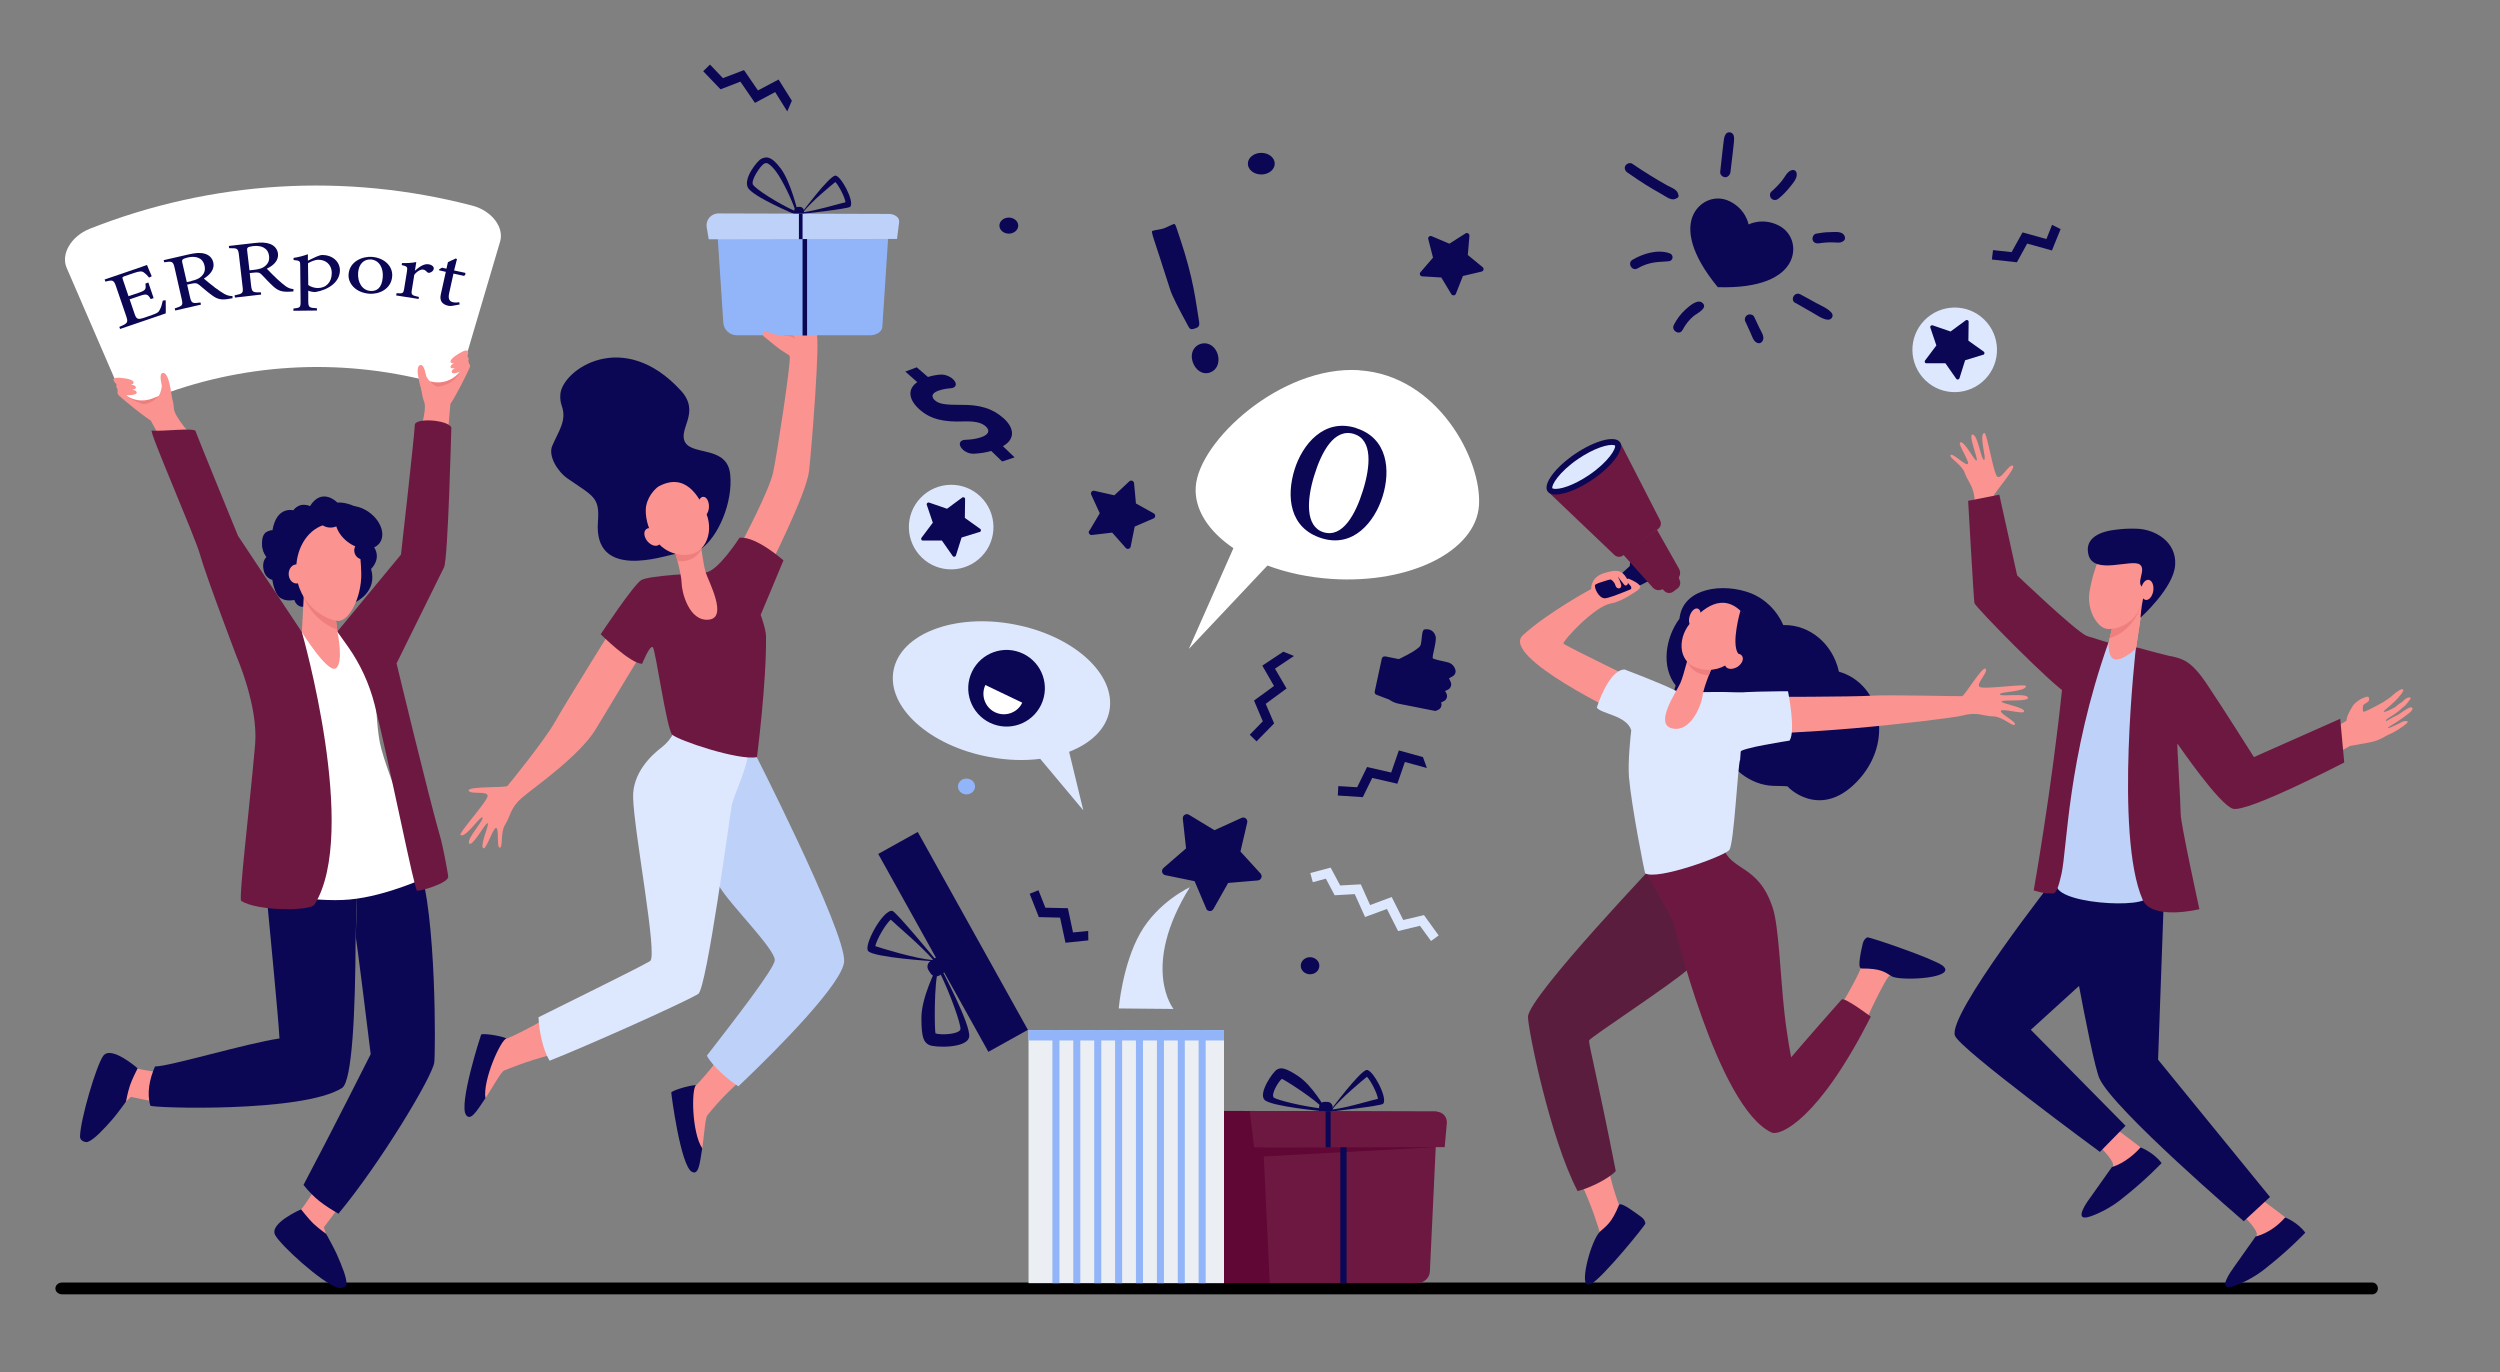<?xml version="1.0" encoding="UTF-8"?>
<svg id="_Слой_2" xmlns="http://www.w3.org/2000/svg" version="1.1" viewBox="0 0 1990.2 1092.6">
  <rect x="0" y="0" width="1990.2" height="1092.6" fill="#808080" stroke="none"/>
  <!-- Generator: Adobe Illustrator 29.1.0, SVG Export Plug-In . SVG Version: 2.1.0 Build 142)  -->
  <defs>
    <style>
      .st0 {
        fill: #ebeef2;
      }

      .st1 {
        fill: #600736;
      }

      .st2 {
        fill: #ef7f7f;
      }

      .st3 {
        fill: #fff;
      }

      .st4 {
        fill: #5b1d3d;
      }

      .st5 {
        fill: #6d1841;
      }

      .st6 {
        fill: #dde8fe;
      }

      .st7 {
        fill: #bed1f9;
      }

      .st8 {
        fill: #f7a491;
      }

      .st9 {
        fill: #fb9390;
      }

      .st10 {
        fill: #92b5f9;
      }

      .st11 {
        fill: #0b0754;
      }
    </style>
  </defs>
  <path class="st6" d="M947.4,706.2s-25.5,11.6-39.7,36.7c-14.2,25.1-17.1,59.9-17.1,59.9l43.6.4s-26.6-33,13.1-97.1h.1Z"/>
  <path d="M1893,1025.7c0-2.6-2-4.7-4.4-4.7H49.5c-3,0-5.4,2.1-5.4,4.7s2.4,4.7,5.4,4.7h1839.1c2.4,0,4.4-2.1,4.4-4.7h0Z"/>
  <path class="st11" d="M960.3,723.4l-9.3-21.9-23.3-4.8c-2.7-.5-3.5-3.9-1.5-5.7l18-15.6-2.6-23.6c-.3-2.7,2.6-4.6,4.9-3.2l20.3,12.3,21.6-9.8c2.5-1.1,5.1,1.1,4.5,3.7l-5.4,23.1,16,17.5c1.8,2,.6,5.2-2.1,5.5l-23.7,2-11.7,20.7c-1.3,2.4-4.8,2.2-5.8-.3h0Z"/>
  <path class="st11" d="M867.2,422.6l8.3-14-6.8-14.8c-.8-1.7.7-3.5,2.5-3.1l15.9,3.6,11.9-11.1c1.4-1.3,3.6-.4,3.8,1.4l1.5,16.2,14.2,7.9c1.6.9,1.5,3.3-.2,4l-15,6.5-3.2,16c-.4,1.8-2.6,2.4-3.9,1l-10.8-12.2-16.2,1.9c-1.8.2-3.1-1.8-2.2-3.4h.2Z"/>
  <polygon class="st11" points="1021.6 518.8 1004.9 529.9 1014.2 546.1 998.3 557.7 1005.3 574.2 994.9 584.9 1000.3 590.2 1014.3 575.9 1007.6 560.3 1024.2 548.1 1015 532.3 1030.1 522.2 1021.6 518.8"/>
  <polygon class="st11" points="1132.8 602.7 1113.6 597.4 1107.5 615 1088.3 610.6 1080.4 626.7 1065.4 625.8 1065 633.3 1084.9 634.6 1092.4 619.3 1112.4 623.9 1118.4 606.6 1135.9 611.4 1132.8 602.7"/>
  <polygon class="st11" points="630.4 80.2 619.8 63.3 603.4 72 592.3 55.8 575.5 62.2 565.2 51.4 559.8 56.7 573.6 71.1 589.4 65 601 81.9 617.1 73.3 626.7 88.7 630.4 80.2"/>
  <polygon class="st6" points="1059.3 690.7 1066.9 704.9 1083.3 704 1090.7 720.5 1107.9 714.1 1117.1 732.4 1133.6 728.5 1145.3 744.7 1139.2 749.1 1130.4 737 1113 741.2 1104.1 723.6 1086.7 730 1078.5 711.8 1062.5 712.7 1055.5 699.5 1045.1 702.3 1043.1 695 1059.3 690.7"/>
  <polygon class="st11" points="866.3 741.1 854.2 742.3 850.1 723 832.2 722.6 826.7 708.7 819.7 711.5 827 730.1 843.9 730.5 848.2 750.5 866.4 748.6 866.3 741.1"/>
  <polygon class="st11" points="1633.6 179 1629.1 190.3 1610.1 185 1601.4 200.7 1586.6 199.1 1585.7 206.6 1605.6 208.8 1613.8 193.9 1633.5 199.4 1640.4 182.4 1633.6 179"/>
  <path class="st11" d="M1088,851.7c-5.6,1.1-28,31.1-28,31.1l-.8,2.1s40.5-4.5,41.9-6.2c4-4.7-8.6-27.8-13.2-26.9h0ZM1060.3,883.4c7.4-9.4,24.2-23.2,27.9-26.2,3.2,3.3,8.1,13.1,8.8,17.5-4.7,1-24.8,7.2-36.6,8.6h-.1Z"/>
  <path class="st11" d="M1033.7,856.8c-11-7.2-14-7.1-17.2-5.3s-15,18.8-9.8,24.1c5.3,5.3,47.2,9.1,47.2,9.1l.9-2.6s-10.2-18.1-21.2-25.3h0ZM1014,873.7c-2.4-2.4,3.6-12.6,6.4-14.8.7-.4,28.9,17.6,32.9,23.7-15.8-1.7-37-6.9-39.3-8.9h0Z"/>
  <path class="st11" d="M1054.3,877.2h2.4c2.3,0,4.2,1.9,4.2,4.2v6.9c0,2.3-1.9,4.2-4.2,4.2h-2.4c-2.3,0-4.2-1.9-4.2-4.2v-6.9c0-2.3,1.9-4.2,4.2-4.2Z"/>
  <path class="st1" d="M1143.8,884.9l-191.9-.6c-5.1,0-9,4.5-8.3,9.6l3,19.6h9.6l5.8,98.5c.3,5.3,4.7,9.4,10,9.4h153.2l6.4-108.3h9.1l3.2-28.2h0Z"/>
  <path class="st5" d="M1128.4,1021.5h-117.6l-6.3-134.5h139.7l-5.9,125.1c-.2,5.2-4.6,9.3-10,9.3h0Z"/>
  <path class="st5" d="M1150,913.2l-151.6.4-3.5-29.2,148.6.6c4.9,0,8.7,4.2,8.3,9.1l-1.7,19.1h-.1Z"/>
  <polygon class="st1" points="998.4 913.6 1143 913.2 1003 920.8 998.4 913.6"/>
  <rect class="st11" x="1055.3" y="884.6" width="4" height="28.8"/>
  <rect class="st11" x="1067" y="913.3" width="5" height="108.3"/>
  <rect class="st0" x="818.8" y="820" width="155.6" height="201.5"/>
  <rect class="st10" x="837.8" y="820" width="5.6" height="201.5"/>
  <rect class="st10" x="854.4" y="820" width="5.6" height="201.5"/>
  <rect class="st10" x="871.1" y="820" width="5.6" height="201.5"/>
  <rect class="st10" x="887.7" y="820" width="5.6" height="201.5"/>
  <rect class="st10" x="904.3" y="820" width="5.6" height="201.5"/>
  <rect class="st10" x="921" y="820" width="5.6" height="201.5"/>
  <rect class="st10" x="937.6" y="820" width="5.6" height="201.5"/>
  <rect class="st10" x="954.2" y="820" width="5.6" height="201.5"/>
  <rect class="st10" x="818.8" y="820" width="155.6" height="8.3"/>
  <path class="st11" d="M691.2,757.2c5,5.1,51.5,8,51.5,8l2.7-.6s-32.3-39.2-35.1-39.5c-7.6-.9-23.2,27.9-19.1,32.1h0ZM743.1,764.4c-14.9-1.3-40.8-9.4-46.3-11.2,1.2-5.6,8.1-17.4,12.3-21.1,4.2,4.2,24.5,21,34,32.3Z"/>
  <path class="st11" d="M733.5,810.3c0,16.4,2.1,19.5,6.2,21.6,4.1,2.1,29.9,2.9,31.8-6.3s-22.8-55.5-22.8-55.5l-3.3.8s-11.9,23-11.9,39.4ZM764.6,819.3c-.9,4.2-15.6,4.8-19.8,3.4-.9-.5-1.4-42.2,2.3-50.5,9,17.6,18,43.3,17.5,47.1Z"/>
  <path class="st11" d="M756.8,764.4l-1.6-2.5c-1.6-2.4-4.9-3.1-7.3-1.5l-7.2,4.7c-2.4,1.6-3.1,4.9-1.5,7.3l1.6,2.5c1.6,2.4,4.9,3.1,7.3,1.5l7.2-4.7c2.4-1.6,3.1-4.9,1.5-7.3Z"/>
  <rect class="st11" x="740.7" y="659.7" width="36" height="180.3" transform="translate(-268.9 463.6) rotate(-29.1)"/>
  <path class="st6" d="M780.5,395.3c13.4,12.9,13.9,34.2,1,47.6s-34.2,13.9-47.6,1c-13.4-12.9-13.9-34.2-1-47.6s34.2-13.9,47.6-1Z"/>
  <path class="st11" d="M779.8,423.5l-14.3,4.4-4.5,14.3c-.4,1.2-1.9,1.4-2.6.4l-8.6-12.3h-15c-1.2.2-1.9-1.2-1.2-2.2l9-12-4.8-14.2c-.4-1.1.7-2.2,1.9-1.8l14.2,4.9,12.1-8.9c1-.7,2.4,0,2.3,1.2l-.2,15,12.2,8.7c1,.7.7,2.2-.4,2.6h-.1Z"/>
  <path class="st6" d="M1579.4,254.2c13.4,12.9,13.9,34.2,1,47.6s-34.2,13.9-47.6,1-13.9-34.2-1-47.6,34.2-13.9,47.6-1h0Z"/>
  <path class="st11" d="M1578.7,282.4l-14.3,4.4-4.5,14.3c-.4,1.2-1.9,1.4-2.6.4l-8.6-12.3h-15c-1.2.2-1.9-1.2-1.2-2.2l9-12-4.8-14.2c-.4-1.1.7-2.2,1.9-1.8l14.2,4.9,12.1-8.9c1-.7,2.4,0,2.3,1.2l-.2,15,12.2,8.7c1,.7.7,2.2-.4,2.6h0Z"/>
  <path class="st11" d="M1147.5,221.1l7.9,13.1c.9,1.4,3,1.2,3.6-.3l5.6-14.2,14.9-3.5c1.6-.4,2.1-2.4.8-3.5l-11.8-9.7,1.3-15.3c0-1.7-1.7-2.8-3.1-1.9l-12.9,8.2-14.1-6c-1.5-.6-3.1.7-2.7,2.3l3.8,14.8-10,11.6c-1.1,1.3-.3,3.2,1.4,3.3l15.3.9v.2Z"/>
  <path class="st9" d="M575.8,837.3c-9.3,13.8-19.9,24.9-21.2,26.2s-5,2-5.6,2.6c-6,19.1,1.7,35.4,10.1,48.1,1.4-10.4,2.4-24.5,4-26.3,2.5-2.8,11.2-14.7,28.7-29.5-9.2-5.2-10.3-12.2-15.8-21.2h-.2Z"/>
  <path class="st11" d="M554.1,863.8c-6.8.4-19.8,4.7-19.7,6,0,1.6,7.4,58,16.3,63,5.4,3,6.3-5.8,8.3-18.6-8.3-12.8-8.7-47.2-4.9-50.4h0Z"/>
  <path class="st9" d="M434.2,811c-14.3,8.5-28.5,15-30.2,15.6-.8.3-5.3-.3-6.2,0-13.6,14.7-13.5,32.7-11.4,47.8,5.7-8.8,12.6-21.2,14.8-22.1,3.5-1.4,16.1-6.9,38.2-12.8-6.1-8.6-3.9-18-5.1-28.5h0Z"/>
  <path class="st9" d="M590.6,431.6s21.6-40.7,24.8-55.2c3.2-14.6,14.3-87.9,13.3-92.6-.9-4.7-18.4-16.1-16.3-20.1,2.2-4,18.8-4,22.7-3.7,3.8.3,11.5,2.6,14.8,5.3,3.3,2.7-3.7,90.6-5.8,109.5s-33.8,80.9-33.8,80.9l-19.8-24.1h0Z"/>
  <path class="st9" d="M493.5,490.3s-44,70.5-51.7,84.4-36.3,49.2-37.8,50.9c-1.4,1.7-31.8.2-30.9,3.7s14.8,0,15.1,4.2c.3,4.1-24,30.3-21.5,31.4,4.5,2,15.4-15.5,17.4-14.1,1.9,1.3-13,17.2-10.6,20.6,2.4,3.4,12.8-16.3,14.7-16.1,1.9.2-7.3,19.8-3,20,2.3,0,7.8-17.6,10-16.1,2.2,1.6,0,15.8,2.7,15.6s.2-12.1,4.3-18.4c4.1-6.3,3.8-13,13.2-21.2,9.4-8.2,45.9-33.1,59.1-55.1s42.6-70.6,42.6-70.6l-23.5-19.1h-.1Z"/>
  <path class="st7" d="M598.7,595.2l-76.5,24.6s42.1,71.5,50.4,85.8c8.3,14.3,44.1,49.5,44.2,58.7,0,6.5-33.7,49.7-54.1,76.1,4.6,8.5,17.2,19.5,25.1,24.4,33.9-32.1,83.3-82.8,84.2-99.4,1.3-24.2-73.4-170.3-73.4-170.3h0Z"/>
  <path class="st11" d="M403.3,826.6c-6.4-2.5-19.8-4.2-20.3-2.9-.6,1.5-18,55.6-12,63.9,3.6,5,8.2-2.5,15.4-13.3-2.1-15.1,12.7-47.4,17-47.7h-.1Z"/>
  <path class="st6" d="M583,639.4c1-4.7,7.3-18.5,10.5-29.6,2.7-9.1,3.2-18.8,1.4-28.1h0l-56.3-2.6-2.2,4.2c-2.3,4.5-5.6,8.5-9.6,11.6-8.4,6.4-23.2,20.3-22.8,39.8.6,27.1,19.9,126.6,13.5,130.4-11.6,6.7-59.9,30.2-88.8,44.7.4,10.5,3.3,25.5,8.8,34.6,22.9-8.8,103.3-44.4,118.3-53.1,6.8-3.9,25.4-143.7,27-151.8h.2Z"/>
  <path class="st11" d="M447.1,322.8c4.5,11.8-2.6,20.6-7.5,32.2-3.3,7.8,4,20.2,12.2,25.9,20.8,14.4,25.7,14.8,24.2,34.4-3.6,47.2,52.8,27.1,61.9,25.6s15.9-1.1,20.3-4.1c13.1-9.1,25.4-36.2,23.1-59.1-2.3-22.9-29.6-15-35.8-25.5s12.6-23.6-3.4-41.2c-46.1-50.4-94.3-16.6-96,2.7-.3,3.6.1,6.6,1.1,9.2h0Z"/>
  <path class="st5" d="M605.5,489.6s15.7-37.3,18.2-43.5c0,0-21.9-19.5-35-18,0,0-17,26.6-26.9,27.6-10,1-45.1,2.5-51.3,6.1-6.2,3.7-32.3,43.1-32.3,43.1,0,0,23.5,23.5,33,23.5,0,0,6.4-15.9,8.6-13,2.2,2.9,10.9,64.7,15.3,69.4,4.1,4.4,53.3,21,67.5,17.9,0,0,7.7-59.5,7.2-96.1,0-5.6-4.2-17-4.2-17h0Z"/>
  <path class="st9" d="M537,438.2s5.5,18.3,5.6,25.8,6,30.9,21.6,29.3c15.6-1.5-.2-30.5-2.4-37.6s-4.9-29.4-4.9-29.4l-19.9,11.9h0Z"/>
  <path class="st2" d="M558.4,437.5c-.9-6.1-1.5-11.2-1.5-11.2l-19.9,11.9s1.1,3.7,2.4,8.5c9.4.9,15.7-3.2,19-9.3h0Z"/>
  <path class="st9" d="M524,387.4s-7.6,5.3-9.6,15.3c-1.9,10,4,34.7,25.5,38.6s28.5-16.9,22.6-31.9c-5.9-15.1-17.3-33.7-38.5-22Z"/>
  <path class="st9" d="M564.4,403.1c0,4.2-1.9,7.6-4.4,7.6s-4.5-3.4-4.5-7.6,1.9-7.6,4.4-7.6,4.5,3.4,4.5,7.6Z"/>
  <path class="st9" d="M523.7,424c2.8,3.4,3.3,7.7,1,9.6s-6.4.7-9.3-2.7c-2.8-3.4-3.3-7.7-1-9.6s6.4-.7,9.3,2.7Z"/>
  <path class="st2" d="M627.5,263.8c-.5.3-.9.6-1.3,1l-2.4,2.2h0c2.2.5,5.9,0,9.3,2.7,0,0-.7-2.8-5.6-5.8h0Z"/>
  <path class="st11" d="M664.8,139.8c-5.2,1-25.8,28.6-25.8,28.6l-.7,1.9s37.3-4.1,38.6-5.7c3.6-4.3-7.9-25.6-12.1-24.8ZM639.3,169c6.8-8.7,22.3-21.4,25.7-24.1,3,3.1,7.5,12.1,8.1,16.1-4.3.9-22.9,6.6-33.8,8Z"/>
  <path class="st11" d="M621.5,134.1c-8-10.9-12.3-9.1-15.4-7.7-3,1.3-14.4,15.4-10.8,22.8,3.5,7.3,38.4,21.8,38.4,21.8l1.3-2.7s-5.4-23.2-13.4-34.1h0ZM599.4,147.1c-1.8-3.7,5.7-14.7,8.7-16.7.7-.3,1.4-.6,1.9-.6s3.1.5,7.9,6.9c5.2,7,13.4,24.2,15.4,31.5-14-6.2-32.2-18-33.8-21.2h-.1Z"/>
  <rect class="st11" x="632.3" y="164.7" width="7.7" height="10.9" rx="3" ry="3"/>
  <path class="st10" d="M692.6,266.9h-106c-5.7,0-10.5-4.4-10.8-10.2l-5.6-85.1h138l-5.8,88.7c-.2,3.7-4.6,6.6-9.8,6.6h0Z"/>
  <path class="st7" d="M714,190.2l-149.8.3-1.6-9.6c-1-5.8,3.5-11,9.4-11l135.6.4c4.8,0,8.6,3,8.2,6.4l-1.7,13.6h-.1Z"/>
  <rect class="st11" x="636" y="170" width="2.9" height="20.4"/>
  <rect class="st11" x="638.9" y="190.3" width="3.6" height="76.8"/>
  <path class="st9" d="M625.2,272.4l-1.4-5.4c-4.2.1-7.3-.9-9.7-1.5l-3.7-1.6c-1.2-.5-2.6,0-3.1,1.2h0c-.4.9,0,2,.7,2.7,0,0,10.1,8.3,13.6,10.8,1.8,1.3,7.3,4.6,7.3,4.6l3.2-6-7-4.8h.1Z"/>
  <ellipse class="st10" cx="769.4" cy="626.1" rx="6.8" ry="6.3"/>
  <path class="st11" d="M1050.3,768.8c0,3.8-3.3,6.8-7.4,6.8s-7.4-3.1-7.4-6.8,3.3-6.8,7.4-6.8,7.4,3.1,7.4,6.8Z"/>
  <path class="st11" d="M797.7,367.3l-8.6-8.3c-4.5,1.3-9.4,2-13.9,2.2-3.7.2-8.1-1.9-10-4.8l-.2-.3c-2.1-3.1-.5-5.9,3.6-6,4.2-.1,8.6-.7,12.4-2,5.7-1.9,7.6-5.1,3.8-8.6-3.6-3.3-9.1-4.3-18.7-4-13.8.5-25.4-1.4-34.5-9.9-8.4-7.7-9.3-15.9-1.4-21.4l-9.5-8.4,9.1-3.4,8.9,7.7c3.6-1.1,7-1.7,10-1.9,3.8-.3,8.7,1.8,11,4.8h0c2.4,3.1,1.1,5.8-2.9,6.1-3,.2-6.3.7-9.7,1.9-6.2,2.2-5.5,5.4-2.7,7.8,3.2,2.9,8.6,3.5,19.9,3.5,15.8-.3,26,2.9,34.8,10.8,8.5,7.8,9.2,16.5-.7,22.1l9.3,8.9-10,3.3h0Z"/>
  <path class="st6" d="M807,497c47.5,8.8,81.6,39.7,76.2,68.8-2.7,14.6-14.8,26-32.1,32.7l11.3,46.6-34.3-41c-12.5,1.6-26.4,1.2-40.6-1.5-47.5-8.8-81.6-39.7-76.2-68.8,5.4-29.2,48.3-45.7,95.8-36.8h-.1Z"/>
  <path class="st11" d="M828.8,561.1c-7.3,15.2-25.5,21.6-40.7,14.3s-21.6-25.5-14.3-40.7,25.5-21.6,40.7-14.3,21.6,25.5,14.3,40.7Z"/>
  <path class="st3" d="M784.5,545.2c-3.9,8.1-.5,17.9,7.6,21.8,8.1,3.9,17.9.5,21.7-7.6l-29.4-14.1h.1Z"/>
  <path class="st3" d="M1082.1,294.7c-62.3-4-127.9,56.5-130.2,92.9-1.2,18.2,10.4,35.5,30,48.8l-35.5,80.2,62.6-66.4c15.2,5.7,32.7,9.5,51.4,10.7,62.3,4,114.7-22.3,117-58.7,2.3-36.4-33-103.4-95.3-107.4h0Z"/>
  <path class="st11" d="M1102.6,522.5l11,2.2s16.1-7.5,17.3-11.1c1.2-3.6.7-12,3-12.5,2.4-.5,7.1-.3,8.9,5.2,1.3,4-3.2,16.7-2.1,17.8.7.7,7,2.1,11.6,3.1,3,.6,5.4,2.9,6.3,6h0c.6,2.1-.4,4.2-2.2,5.2l-2.9,1.6,1.4,3c1,2.2,0,4.9-2.2,6l-2.3,1.1,1,1.8c1.3,2.3.3,5.3-2.2,6.4l-2,.9.2.5c.6,2.2-.5,4.6-2.7,5.5l-2,.8-29.3-5.8c-2.7-.5-5.3-1.7-7.6-3.3l-10-3.8c-1.1-.4-1.7-1.5-1.4-2.7l5.6-26c.3-1.3,1.5-2.1,2.7-1.8h-.1Z"/>
  <path class="st8" d="M365.7,296.7s2.1-2.7,3-6c.4-1.4,0-2.9,0-2.9,0,0,2.4-2.4,2.6-3.3.4-1.9-1.3-4.6-1.4-4.8-1.9-3-9.1-8.4-11.8-7.6-2.7.8,3.4,10.1,3.4,10.1,0,0-4.7-2.8-5.8.4-1.1,3.2,10.1,14.1,10.1,14.1h-.1Z"/>
  <path class="st8" d="M336.2,297.7l4.6-7.7s8.8-4.7,7.1-7.6c-2.9-4.8-15.6,4.8-15.6,4.8,0,0,0,4.6,3.8,10.5h.1Z"/>
  <path class="st11" d="M1463.9,534.6c-4.8-21.8-23-37.5-44.3-37-4.9-11.5-14.5-20.9-25.7-25.3-22.1-8.6-54.3-4.5-56.9,20.2-11.2,15-14.8,38.5-3,53.2-7.8,21.4,9.6,46,36.3,49.5,7.1,16.9,23.3,29.7,41.2,30.4,4.3.2,10.9,0,11.9.6-1.3-.5,25,27.2,54.9-4,30.6-31.8,18.7-78.2-14.4-87.5h0Z"/>
  <path class="st9" d="M1317.9,548.9s-72.9-35.2-73.3-36.6c-.5-2.1,24.6-29.6,37.8-31.9,10.1-1.7,22.5-11.6,22.5-11.6,0,0-13.4-15.5-26.2-12.9-12.8,2.6-12,13-12,13,0,0-34.3,18.5-54.3,36.7-18.9,17.2,81.6,64.6,81.6,64.6l23.9-21.3h0Z"/>
  <path class="st9" d="M1279.5,925.3c3.1,16.8,8.4,31.7,9.2,33.4.3.8,3.7,3.9,4.1,4.8-1.8,20.6-14.9,32.8-27.2,41.5,2.7-10.4,8.6-22.3,7.8-24.6-1.2-3.7-6-20.4-16.1-41.5,10.2-1.2,13.9-7.4,22.2-13.6h0Z"/>
  <path class="st4" d="M1324.1,680.8l63.9,48.5s-31.6,30.4-43.5,41.7-78.3,54.6-79.4,57.2c-.8,1.9,5.9,26.2,21.2,104.1-6.8,6.9-21.6,13.7-30.4,15.9-22.1-42.3-39.5-129-39.5-138.7,0-15.9,107.7-128.7,107.7-128.7h0Z"/>
  <path class="st9" d="M1503.3,777.6c-2.1,2-16,29-21.2,43.5-7.7-4.9-12.4-10.7-21-13.9,6.8-9.9,20.1-33.6,21.2-39.2,2.6-13.4,5.6-15.4,5.6-15.4,0,0,44.9,15.2,47.9,19.4,3,4.3-24-2.6-32.4,5.5h0Z"/>
  <path class="st11" d="M1481.7,770.9c-3.5,0,.3-15.7,1.1-19.3.9-4.1,3.3-5.3,3.8-5.4,1.6-.4,51.5,16.5,59.9,22.5.6.4,1.6,1.7,1.8,2,4.6,8.6-36.5,10.2-42.4,6.5-5.3-3.3-8.5-6.3-24.2-6.2h0Z"/>
  <path class="st5" d="M1310.5,695.1s60.2-23.7,61-21.2c6.2,20.1,28.3,13.6,39.8,49,4.8,14.8,6,53.9,9.2,82.9,2.2,19.9,5.4,35.9,5.4,35.9,0,0,13.9-16.4,40.2-46,2-2.3,23.2,13.6,23.2,13.6-41.8,82.8-72.5,95.2-78.9,92.3-43.2-19.8-78.5-168.1-78.4-168.1-4.9-9.6-21.4-38.4-21.4-38.4h0Z"/>
  <path class="st9" d="M1403.4,554.8s71.9,0,87.2-1c13.9-.8,69.1.6,71.3.4,2.2-.2,16.4-24.4,18.8-21.8,2.4,2.6-7.9,12-4.8,14.4,3.2,2.4,37.5-3,37-.5-.9,4.7-20.8,4.1-20.8,6.4s20.9-1.3,22.3,2.5-20.1,1.5-21,3.2,20,4.8,17.8,8.3c-1.2,1.9-18.5-3.2-18.4-.6,0,2.6,12.7,8.6,11.2,10.7-1.5,2.1-9.9-6.4-17.2-6.5-7.3,0-12.6-3.9-24.3-.7-5.8,1.6-49.8,7-87.1,10.2-38.2,3.3-69.5,4.3-69.5,4.3l-2.8-29.3h.3Z"/>
  <path class="st6" d="M1296.8,618.7c-1-11.5,1.3-33.5,1.8-37.3-3.5-12-24.8-13.2-27.4-18.2,0,0,9.4-30.3,22.2-30.2,0,0,30.1,11.4,40.2,16.7,0,0,3.6,1.5,5.1,1.5,9.8,0,43.9-1.1,50.2.8l-3.6,52.7c-1.8,3-4.8,66.9-8.6,71.9-3.8,5-57.9,24.5-67,18.6-.4-.2-10.9-53.2-12.9-76.5h0Z"/>
  <path class="st6" d="M1371.1,553.2c6.3-3,52.3-2.9,52.3-2.9,0,0,6.4,31.7,1.2,39.3,0,0-40.7,6.1-39.6,9.4l-13.9-45.8Z"/>
  <path class="st9" d="M1363.6,529.6s-7.4,17.1-8.2,24.3c-.9,7.2-9.2,29.2-24.1,26s3.5-29.5,6.4-36.1,8-27.9,8-27.9l17.9,13.7h0Z"/>
  <path class="st2" d="M1343,526.5c1.5-5.8,2.7-10.7,2.7-10.7l17.9,13.7s-1.5,3.5-3.2,8c-9.1-.2-14.8-4.8-17.4-11.1h0Z"/>
  <path class="st9" d="M1387.3,488s5.4,7.2,4.2,17.1c-1.2,9.8-14.3,30.8-35.3,27.9s-21.1-24.2-11.1-36.4c10-12.1,26.2-25.9,42.2-8.6h0Z"/>
  <path class="st9" d="M1345.2,490.2c-1.3,3.9-.5,7.6,1.7,8.4,2.3.8,5.1-1.8,6.4-5.7,1.3-3.9.5-7.6-1.7-8.4-2.3-.8-5.1,1.8-6.4,5.7Z"/>
  <path class="st11" d="M1288.8,959.3c1.3-3.2,14.3,7.1,17.4,9.2,3.4,2.4,3.7,5,3.6,5.6-.2,1.6-33.3,42.3-43,48-.9.5-2.8.5-3.4.3-5.4-2.1,3.4-35.4,10.4-42,4.6-4.3,9.2-6.5,15-21.1Z"/>
  <path class="st11" d="M1385.6,485.9s-7.8,26.4-1.8,34.5c6,8.1-2.3,17.7-2.3,17.7,0,0,18.8-22.4,16.1-33.5-2.7-11.1-12.1-18.7-12.1-18.7h.1Z"/>
  <path class="st9" d="M1377.5,521.9c-3.6,2.3-5.3,6.1-3.8,8.6s5.7,2.6,9.4.4c3.6-2.3,5.3-6.1,3.8-8.6s-5.7-2.6-9.4-.3h0Z"/>
  <path class="st5" d="M1335.9,458.5l1.4,3.8c.8,2.2,0,4.8-1.9,6.2l-3.4,2.5c-2.1,1.6-5.1,1.4-7-.5l-3-3,13.8-9h0Z"/>
  <path class="st11" d="M1317,464.5l-5.6-1.5-3.9,2.1s-25.1,11.2-30,11.2-8.8-9-7.6-10.7c1.2-1.7,17.4-5.8,17.4-5.8l10.1-9.1.6-6.6,19,20.6v-.2Z"/>
  <path class="st5" d="M1319,421.6l17.7,31.3c1.6,2.9.8,6.5-1.9,8.4l-10.7,7.4c-2.7,1.8-6.3,1.4-8.4-1l-23.6-26.3,26.9-19.8Z"/>
  <path class="st5" d="M1320.1,421l-28,21.2c-2.1,1.6-5,1.4-6.9-.4l-51.5-49.1,56-40.6,31.9,62.2c1.2,2.3.5,5.2-1.5,6.7h0Z"/>
  <path class="st11" d="M1253.8,361.4c-15.9,10.8-25.7,24.2-21.8,29.8,3.8,5.6,19.9,1.4,35.8-9.4s25.7-24.2,21.8-29.8c-3.8-5.6-19.9-1.4-35.8,9.4Z"/>
  <path class="st6" d="M1236.6,389c4.5,1.1,16-2.4,28.5-10.9,15.7-10.7,21.5-21.2,20.6-23.4h0s-.2-.2-.8-.3c-4.5-1.1-16,2.4-28.5,10.9-15.7,10.7-21.5,21.2-20.6,23.4h0s.2.2.8.3Z"/>
  <path class="st9" d="M1274.1,457.8l6.6,2.5s4.3,1.9,5.3,5.7c1,3.8,5.8,2.9,4.4-1.1-1.3-3.9-2.7-6.3-2.7-6.3,0,0,5.4,7.4,6,7.5,3.1.3,3.6-4.3-1.7-9.6-5.4-5.3-17.9,1.3-17.9,1.3h0Z"/>
  <path class="st9" d="M1296.4,460.6s11.4,4.6,9.1,7.5-9.1,6-9.3,4.5c-.2-1.5,4.5-3.6,1.4-6.7-.8-.9-5-5.2-1.2-5.2h0Z"/>
  <path class="st9" d="M1596.7,427.4s0,2.7-3.7-12c-3.4-13.3-5.3-18.3-5.8-20.4-.4-2.1,18.4-22.8,15.2-24.3-3.2-1.4-9.1,11.1-12.3,8.8-3.3-2.3-8.3-36.1-10.6-34.9-4.3,2.2,2.3,20.8,0,21.5-2.2.7-5-20-9.1-20.2-4-.2,4.5,19.3,3.2,20.7-1.4,1.3-10.5-17.3-13.3-14.2-1.5,1.7,8.6,16.3,6,17.1-2.5.7-12-9.3-13.5-7.2-1.5,2.1,9,7.4,11.3,14.2,2.3,6.8,7.5,10.6,7.9,22.5.2,5.9-4.1-12.1,4,23.8,8.3,36.8,3.1,9.4,3.1,9.4l17.2-4.7h.4Z"/>
  <path class="st11" d="M963.1,296.6c-6.1,2-11.5-2.2-13.6-8.4-3.7-11.6,7.1-17.9,14.4-13.5,7.9,4.8,8.7,18.8-.9,21.9h0ZM954.6,257c.5,2.2-.5,3.6-3,4.4-2.7.9-4.1,1.2-5.4-1.3-8.3-15.1-13.2-24.9-14.6-29.4-13.5-42.6-15.7-46.4-14.1-46.9,2.4-.8,6.2-1.1,8.7-1.9,2.5-.8,5.9-2.8,8.3-3.6,1.3-.4,1.9,2.6,4.9,11.5,10.9,32.5,12.4,49.7,15.3,67v.2Z"/>
  <path class="st11" d="M1392,178.7s10.8-5.7,23.6.6c11.4,5.6,14.8,18.5,9.6,29-6,12.2-23.8,21.4-57.7,20.3-21.6-26.2-25.3-45.9-19.3-58.1,5.2-10.5,17.5-15.8,28.9-10.2,12.8,6.3,14.9,18.3,14.9,18.3h0Z"/>
  <path class="st11" d="M1295.5,137.3c10.2,7.2,18.7,12.5,27.4,17.3,2.9,1.6,7.3,5.2,10.7,3.8s2.8-2.2,2.3-4.1c-.8-3.5-5.6-5-8.5-6.6-8.8-4.9-18.4-10.8-27.9-17.3-1.8-1.2-4.4-.3-5.5,1.4-1.2,2-.3,4.2,1.4,5.5h0Z"/>
  <path class="st11" d="M1429.2,241.1c4.2,2.4,8.3,4.7,12.5,7.1,4,2.2,8.4,5.6,12.9,6.3,3.4.5,5.7-3,3.3-5.7-3.1-3.5-8.1-5.4-12.1-7.6-4.2-2.3-8.4-4.7-12.6-6.9-4.5-2.4-8.5,4.3-4,6.9h0Z"/>
  <path class="st11" d="M1303.5,213.7c10.2-5.9,18.1-5,24.9-5.7,3.6-.3,4.3-5,.9-6.3-9.5-3.5-21.4.2-29.7,5.1-4.4,2.6-.4,9.4,4,6.9h-.1Z"/>
  <path class="st11" d="M1339.4,262.8c2.3-4.4,5.3-8.3,9.1-11.4,2.4-1.9,11.2-6,7-10.1-3.9-3.8-10.7,2.4-13.6,5-3.9,3.5-7.1,7.8-9.4,12.4-2.3,4.6,4.6,8.6,6.9,4h0Z"/>
  <path class="st11" d="M1389.6,256.3c1.4,3,2.8,6,4.1,9,1.4,3,2.2,6.7,5.6,7.8,1.9.6,3.6-.7,4.2-2.4,1.2-3-1.5-6.8-2.8-9.5-1.4-3-2.8-6-4.2-8.9-.9-2-3.8-2.5-5.5-1.5-2,1.2-2.4,3.6-1.5,5.5h.1Z"/>
  <path class="st11" d="M1377.6,136.9c3.1-26.3,3.3-26.4,2.5-29.1-.8-2.8-4.9-3.5-6.4-.8-1.5,2.6-1.2,2.2-4.3,30-.2,2.2,2.1,4.1,4.1,4.1s3.8-1.9,4.1-4.1h0Z"/>
  <path class="st11" d="M1415.9,158.1c3.4-2.8,6.4-5.9,9.1-9.3,2.5-3.2,6.8-7.7,4.9-12-.4-.9-1.7-1.6-2.7-1.5-4.1.4-6.2,5.5-8.5,8.4-2.6,3.2-5.4,6.1-8.5,8.8-1.6,1.4-1.5,4.2,0,5.6,1.6,1.6,4,1.4,5.6,0h0Z"/>
  <path class="st11" d="M1467.8,191.7c1.5-1.3,1.1-3.6,0-4.9-2.2-2.8-7.6-2.1-10.8-2-3.8,0-7.5.5-11.2,1.2-2.1.4-3.3,3-2.8,4.9.6,2.3,2.8,3.1,4.9,2.8,14-2.1,16,1.1,19.8-2h0Z"/>
  <path class="st11" d="M810.6,179.6c0,3.5-3.4,6.4-7.5,6.4s-7.5-2.9-7.5-6.4,3.4-6.4,7.5-6.4,7.5,2.9,7.5,6.4Z"/>
  <path class="st11" d="M1014.8,130.3c0,4.7-4.8,8.6-10.7,8.6s-10.7-3.8-10.7-8.6,4.8-8.6,10.7-8.6,10.7,3.8,10.7,8.6Z"/>
  <path class="st9" d="M371.2,285.5s-3.1,15.4-5.6,21.1c-1.3,3-7,14.5-7,14.5l-2.7,31.3-23.4-3.1s7.9-22.5,5.2-29.3c-2.1-5.3-3.4-16.5-3.3-19.3.5-9.5,36.7-15.1,36.7-15.1h0Z"/>
  <path class="st9" d="M93.9,307.2s9.1,12.9,13.7,17c2.4,2.2,12.3,10.4,12.3,10.4l15.1,27.5,20.1-12.4s-16.4-17.4-16.7-24.7c-.2-5.7-3.6-16.5-4.8-19-4.3-8.5-39.7,1-39.7,1v.2Z"/>
  <path class="st11" d="M268.7,400.2s-12.2-12.9-22,2.8c0,0-7.6-4.2-12.9,3.3,0,0-13.7-4.1-17,16.3,0,0-7-1.3-8,7-.9,8.4,3.3,13.9,3.3,13.9,0,0-3.9,3-2.2,10.6,1.5,6.5,6.9,7.5,6.9,7.5,0,0,1.5,11,6.2,14.3,4.8,3.3,11.3,1.7,11.3,1.7,0,0,1.7,6,7.3,5.4,5.6-.5,12.5-5.8,18.7-3.4,6.2,2.4,22.4-.1,22.4-.1,0,0,18.2-8.1,12.7-26.6,0,0,9.5-8.6,1.2-19,0,0,6.1-16.2-6-25.7s-22.1-8.1-22.1-8.1h.2Z"/>
  <path class="st9" d="M133.1,854.4s-21-2.4-24.5-4.1c-3.5-1.7-21.1,15.1-17.6,23.6,2,4.8,8.2,4.2,8.2,4.2l5-4.9,26.7,5.6,2.2-24.3h0Z"/>
  <path class="st9" d="M253.1,943s-11.1,18-14.1,20.5c-3,2.4,4.8,25.6,13.9,26,5.2.2,7.2-5.7,7.2-5.7l-2.3-6.7,16.3-21.8-21.1-12.3h.1Z"/>
  <path class="st11" d="M239.7,962.8s6.4,8.1,9.8,11.3c4.5,4.2,10.2,8.2,10.2,8.2,0,0,6.5,11.8,8.3,15.9,4,9.2,8.4,19.4,7.8,24.5-.2,1.6-3.9,3.4-7,2.4-12.8-3.9-45.7-34-49.8-42-4.8-9.3,20.7-20.4,20.7-20.4h0Z"/>
  <path class="st11" d="M333.4,688.1c-1.2-3.3-2.3-6.4-3.4-9.3-13.7,3-29.1,6.3-44.9,9.6l-1.9,58.1c0-4.5,11.9,92.7,11.9,92.7,0,0-32.4,64.4-53.5,104.1,8.7,10.8,15.3,15.5,27.8,22.9,32.7-39.2,74.5-108.4,76.3-120.3,1-6.9,1.9-117.8-12.3-157.9h0Z"/>
  <path class="st11" d="M211.5,704.9c3.7,40.3,9.8,101.3,11,121.8-26.1,3.8-87.6,22.3-99.1,22.3-4.3,9.7-6.7,21.5-3.7,31.2.6,1.9,121.4,5.8,152.6-14.1,8.1-5.2,10.6-60.9,10.8-119.6l1.9-58.1c-26.4,5.6-50.7,11.2-73.5,16.5h0Z"/>
  <path class="st3" d="M298.3,498.4l-29.7,4.5s-22.4.3-28.3.4c-.5,0-23.8,113.5-29.4,156.2-5.7,42.7-1.3,50.3-1.3,50.3,0,0,39.4,8.9,68.6,6.3,30.3-2.7,64.5-19.1,64.5-19.1,0,0-35.2-80.2-40.3-105.8-5.1-25.6-4.1-92.7-4.1-92.7h0Z"/>
  <path class="st5" d="M359.3,340s-2.6,105.1-5.8,111.6c-4.6,9.4-37.8,76.5-37.8,76.5,0,0,25,104.4,35.4,140.5,1.1,3.6,5.7,27.1,5.7,29.4,0,5.1-22.1,11.5-24.7,11.1-2.3-.3-21.6-99.7-33.9-148.3-4.2-16.5-11.3-32-21.1-45.9l-8.6-12.1,50.7-61.3s11-97.1,11-103.1,25.8-4.3,29,1.7h0Z"/>
  <path class="st5" d="M240.3,503.2l-50.8-76.6s-33-80.5-33.8-83.4-26.7.4-34.9-.4c-2.6-.3,34.5,84.5,38.4,98.6,4.6,16.7,29.4,81.9,29.4,81.9,0,0,17.1,39.1,14.5,69.3-4.4,50.2-13.2,122.4-11.1,124.6,13.3,8.4,55.1,8.1,58.4,2.9,35.7-57.5-10.1-216.9-10.1-216.9h0Z"/>
  <path class="st9" d="M266.6,487.5l2.2,16.4s4.9,23.6-1.4,28.1c-6.4,4.5-27.1-28.8-27.1-28.8l2.2-41.5,24.1,25.8Z"/>
  <path class="st2" d="M241.8,475.2c5.3,14.2,17.8,22.9,26.7,26.2l-1.9-13.9-24.1-25.8-.7,13.5h0Z"/>
  <path class="st11" d="M208.7,433.5c0,6.3,3.6,11.4,8,11.4s8-5.1,8-11.4-3.6-11.4-8-11.4-8,5.1-8,11.4Z"/>
  <path class="st11" d="M232.7,408.9c0,3.6,4.4,6.6,9.8,6.6s9.8-2.9,9.8-6.6-4.4-6.6-9.8-6.6-9.8,2.9-9.8,6.6Z"/>
  <path class="st9" d="M257.2,418.1c12.9-4.4,26.7,4.1,28.6,17.4.9,5.8,1.6,13.1,1.8,21,.3,19.1-9.6,37.8-18.2,37.8s-32.7-12.4-33.6-39.5c-.5-16.8,7.8-32,21.4-36.7h0Z"/>
  <path class="st9" d="M242.2,456.9c0,4.2-2.8,7.6-6.2,7.6s-6.2-3.4-6.2-7.6,2.8-7.6,6.2-7.6,6.2,3.4,6.2,7.6Z"/>
  <path class="st11" d="M294.9,408.6c9,7.1,12.1,17.9,7,24.1s-16.5,5.5-25.5-1.6-12.1-17.9-7-24.1,16.5-5.5,25.5,1.6Z"/>
  <path class="st11" d="M271.4,414.4c0,3.1-3.7,5.6-8.3,5.6s-8.3-2.5-8.3-5.6,3.7-5.6,8.3-5.6,8.3,2.5,8.3,5.6Z"/>
  <path class="st11" d="M296.2,438.2c0,4-3.2,7.2-7.1,7.2s-7.1-3.2-7.1-7.2,3.2-7.2,7.1-7.2,7.1,3.2,7.1,7.2Z"/>
  <path class="st11" d="M109.5,850.6s-4.7,9.2-6.1,13.7c-1.9,5.8-3.1,12.7-3.1,12.7,0,0-7.9,10.9-10.9,14.2-6.6,7.5-14.7,16.3-19.7,17.9-1.6.5-6.1-.8-6-4.3.2-13.4,13.1-57.2,18.6-64.4,6.4-8.3,27.3,10.1,27.3,10.1h0Z"/>
  <path class="st2" d="M99.1,313.6s6.2,7,13.6,8c7.4,1.1,13.9-6.6,13.9-6.6l-27.5-1.4Z"/>
  <path class="st2" d="M336.6,300.5l5.1,7.8s18.7,1.2,24.4-12.4l-29.5,4.6Z"/>
  <path class="st3" d="M343,303.8c-73.6-19.2-151-14.6-221.7,13.4-10.8,4.3-23.3-.4-28.1-11.2-13.4-30.9-26.7-61.8-40.1-92.7-4.8-10.8,3.3-25.2,18.4-31.2,97.2-38.4,203.4-44.8,304.5-18.4,15.7,4.1,25.5,17.5,22.1,28.7-9.5,32.3-19.1,64.5-28.6,96.8-3.5,11.3-15.3,17.4-26.5,14.5h0Z"/>
  <path class="st9" d="M122.7,319.9s5.7-5,6.1-12.8c0-1-2.6-9.6.7-10.2,5.5-1,7.2,19.6,7.2,19.6,0,0-7,2.5-14,3.4Z"/>
  <path class="st9" d="M100.6,314.7c3.8,0,7.9-.5,8.2-1.9.3-1.5-1.5-2.2-3.6-2.6,1.6-.2,2.7-.7,2.9-1.4.4-1.5-1.5-2.3-3.8-2.7,1.1-.2,1.8-.6,2-1.1,1-3.4-9.6-4.1-9.6-4.1,0,0-5.9-1-6.4,1.3,0,.3.7,2.1,1.2,2.4,1.1.6,1.5,2,1.1,3.2v.2c0,.2,0,.5.3.7,1,.8.7,4,.6,4.2,0,.4.4,1.2,1.1,1.9,3.2,3.1,22.3,18.7,25.6,19.9,3.9,1.4.7-10.4.7-10.4,0,0-19.2-6.1-20.2-9.5h0Z"/>
  <path class="st9" d="M350.1,308.8s-7.3-2.3-10.7-9.2c-.4-.9-1.5-9.8-4.8-9-5.4,1.3,1.3,20.8,1.3,20.8,0,0,7.4-.5,14.2-2.6h0Z"/>
  <path class="st9" d="M368.2,295.1c-3.5,1.6-7.4,2.7-8.3,1.6-.9-1.2.4-2.6,2.3-3.8-1.5.4-2.7.5-3.2,0-1-1.2.4-2.7,2.3-4-1.1.2-1.9.2-2.3-.2-2.3-2.7,7.2-7.7,7.2-7.7,0,0,4.9-3.3,6.4-1.4.2.3.2,2.2-.1,2.7-.8,1.1.3,2.4.4,2.5.2.7.3,1.6.1,1.8-.6,1.1,1,3.9,1.1,4.1.2.3.1,1.3-.3,2.2-1.7,4.1-12.8,26.1-15.3,28.5-3,2.9-4.8-9.3-4.8-9.3,0,0,15.1-13.4,14.6-16.9h-.1Z"/>
  <path class="st9" d="M1685.7,899.6s26.5,19.1,30.7,24.8c6,8.2-44.9,23.6-39.3,14,1.3-2.2,4.9-9.7,5.1-10.4.9-3.9-9.9-14.5-9.9-14.5l13.5-13.9h0Z"/>
  <path class="st11" d="M1663.3,954.4l18-25.4s11.2-2.6,22.8-15.6c0,0,10.4,4,16.7,12.5,0,0-12.1,13-30.6,27.6,0,0-11,9.7-26.2,14.9-15.2,5.1-.7-14-.7-14h0Z"/>
  <path class="st9" d="M1907.3,551.3s-3.3,2.9-4.4,3.8c-1.4,1-5.6,3.8-5.6,3.8,0,0-15.5,8.8-16,7.6s-.5-4.5.3-5.4,3-1.8,3.8-2.7,1-2.7,0-3.6c-1-1-6.3,1.9-6.3,1.9,0,0-4.3,2.4-6.1,5.3-6.2,10-4.3,10.5-5.2,11.8-1,1.5-22.7,11.3-22.7,11.3,0,0-64.9,27-68.4,28.4h0c-.5,3,1.1,5.8,2,8.4,1.5,9.3,4.3,9.9,6.4,18.8,10-5,78.8-43,85.8-46.9,0,0,10.5-1.8,17-3.1,6.6-1.3,12.3-5.5,14.1-6.1.3,0,6.1-2.6,12.6-7.6,5.6-4.3-1.6-2.7-1.6-2.7,0,0-11.7,6.2-12,5.2-.2-.8,6.3-3.8,12.5-8.5,1.6-1.2,3.2-2.4,4.6-3.5,3.8-2.9,3.1-6-1.3-3.5-1.6.9-4.1,2.4-5.8,3.7-1.8,1.4-3.9,2.2-5.6,3.1-3.4,1.9-5.8,3.4-5.8,3.2s-.9-.3.7-1.6c2-1.6,6.9-4.1,9.7-6.7,1.6-1.5,5-4.3,5-4.3,0,0,4.4-5.3,4.2-5.6-1.2-1.9-5.2.9-7,3.1-1.9.9-5.4,4-5.4,4,0,0-8.5,4.8-9.2,3.6-.3-.5,4.6-4,8.9-8.2,4-3.9,7.4-8.4,6.7-9.3-1.1-1.5-5.9,2.4-5.9,2.4h0Z"/>
  <path class="st11" d="M1726.3,703.2l-4.2,20.7-105.4,95.9,75.4,76.4-20.4,20.8s-111.4-81.8-115.4-92.5c-6.2-16.5,79.9-125.9,79.9-125.9l90.1,4.6Z"/>
  <path class="st9" d="M1800.1,954.7s26.5,19.1,30.7,24.8c6,8.2-44.9,23.6-39.3,14,1.3-2.2,4.9-9.7,5.1-10.4.9-3.9-9.9-14.5-9.9-14.5l13.5-13.9h0Z"/>
  <path class="st11" d="M1777.7,1009.7l18-25.4s12-2.1,23.5-15.1c0,0,9.6,3.5,16,12.1,0,0-12.1,13-30.6,27.6,0,0-11,9.7-26.2,14.9-15.2,5.1-.7-14-.7-14h0Z"/>
  <path class="st11" d="M1722.7,712.8l-4.7,130.8,89.1,109.3-20.9,19.3s-103.5-88.8-114.8-113.5c-7-15.3-30.8-154-30.8-154l82.1,8.2h0Z"/>
  <path class="st7" d="M1637.7,702c8.6-19.3,7.6-158,40.9-190.5,11.7,2,20.1,3.1,22.1,3.6,1.7,14.3,3.7,66.7,4.8,114.8.8,32,0,65.6,3.9,83.3,2.4,11-79.6,6.5-71.8-11.1h0Z"/>
  <path class="st5" d="M1728,522.3c9.4,2.1,16.3,3.6,28.5,21.8,11.8,17.4,37.8,58.6,37.8,58.6l68.7-30.5,3.2,34.8s-77.8,40.4-88.7,36.8c-11-3.6-41.8-48.7-44.1-51.8-.5-.7,2.6,48.2,2.6,56s14.9,75.8,14.9,75.8c0,0-37.8,9.3-45.2-7.6-22.6-51.8-5.3-201-5.3-201,0,0,20.7,5.7,27.5,7.2h0Z"/>
  <path class="st5" d="M1670.9,519.6s-13.5,38.5-24.7,33c-11.1-5.6-73.8-69.4-74.4-72.5s-5-81.4-5-81.4l24.8-4.9,14.2,64.2s45.8,43.8,55.1,48.1c9.3,4.3,9.9,13.6,9.9,13.6h0Z"/>
  <path class="st5" d="M1634.3,711.3c-7.5,0-10.3-1-15.3-2.5,0,0,14.3-80.5,22.6-160.3,3.3-31.5,6.3-44.4,19.3-42.2,3.8.7,13.9,4.5,17.6,5.2-32.7,92.5-32.8,163.6-37.4,184.3-2.3,10.4-4.3,15.6-6.9,15.5h.1Z"/>
  <path class="st8" d="M1682.1,497.5l-3.4,14s-.8,12.2,4.9,13.3c6.8,1.3,16.9-8.9,16.9-8.9l5.9-39.4-24.2,21h-.1Z"/>
  <path class="st9" d="M1682.1,497.5l-3.4,14s-.8,12.2,4.9,13.3c6.8,1.3,16.9-8.9,16.9-8.9l5.9-39.4-24.2,21h-.1Z"/>
  <path class="st2" d="M1706.2,476.7l-24.2,20.9-2.6,10.4c9.2-2.2,22.4-12.4,26.7-31.3h0Z"/>
  <path class="st9" d="M1682,440.4c-5.8,0-11.1,4-13.2,9.9-1.7,4.8-3.9,12-5.3,20.2-2.6,15.2,6.1,29,13.6,30.1s25.4-3.9,29.3-25.3c1.7-9.2,3.9-21.3-3.6-27.6-5.9-4.9-14.1-7.3-20.8-7.3h0Z"/>
  <path class="st11" d="M1704,491.7s26.5-23.6,27.6-42c1.2-18.4-15.9-28.3-30.4-28.8-6.6-.2-11,0-17.8.9-14.6,1.8-24,8.3-20.7,20.2,4.5,16,34.7,2.5,40.9,7.5,5.1,4.1-3.2,14,1.8,17.8,4.7,3.5,2.3,2.3.7,9.1-1.5,6.7-2.1,15.3-2.1,15.3Z"/>
  <path class="st9" d="M1714.2,470.3c-.7,4.4-3.4,7.7-6,7.3-2.7-.4-4.3-4.3-3.7-8.7.7-4.4,3.4-7.7,6-7.3,2.7.4,4.3,4.3,3.7,8.7Z"/>
  <path class="st11" d="M1079.5,340.8c25.3,7.9,27.7,33.6,21.1,54.6-6.2,19.8-23.1,41-48.4,33.1-25.8-8-28.3-33.3-21.6-54.8,6.2-19.8,23.3-41,48.9-33h0ZM1078,345.5c-15.7-4.9-25.8,13.8-31.7,32.8-5.9,19-7.5,40.8,7.3,45.4,15.2,4.7,25.5-14.2,31.4-33.2,6-19.1,7.9-40.4-7.1-45h0Z"/>
  <g>
    <path class="st11" d="M131.9,238.9c0,1.7.2,8.6,0,10.6l-36.3,12.4-.6-1.7c6.8-2.8,7.1-3.5,5.5-8.4l-8.1-23.7c-1.8-5.3-2.7-5.4-8.5-3.9l-.6-1.7,22.9-7.8c7-2.4,9.9-3.4,10.8-3.8.6,1.5,2.4,5.9,3.8,9l-2.1,1.1c-1.4-1.8-2.5-2.8-3.8-3.8-1.9-1.6-3.7-1.4-8.2.1l-7.1,2.4c-2.3.8-2.4,1-1.8,2.8l4.5,13.3,8.3-2.8c5.6-1.9,5.7-2.9,5.2-7.3l2.3-.8,4.2,12.4-2.3.8c-2.4-4-3.2-4.4-8.6-2.6l-8.2,2.8,4.1,12c1.4,4.2,3.2,4,7,2.8l6.9-2.4c4.6-1.6,5.1-2.3,6.2-4.5,1-1.7,1.7-4.7,2.2-6.9l2.4-.3h-.1Z"/>
    <path class="st11" d="M185.2,237.4c-1,.2-1.9.4-2.9.5-5.7,1-9,.5-13.2-2.6-3.6-2.5-7.2-5.8-10.4-8.4-2-1.6-3.1-1.8-7-.9l-2.7.6,2.2,9.7c1.2,5.3,2.1,5.4,8.4,4.5l.4,1.7-20.5,4.7-.4-1.7c6.3-2,6.7-2.4,5.5-7.6l-5.6-24.7c-1.2-5.3-2.1-5.3-8.3-4.4l-.4-1.7,19.6-4.5c5.6-1.3,9.5-1.6,12.8-.7,3.5.9,6.2,3.2,7.1,7,1.2,5.3-2.3,9.6-7.5,12.9,1.8,1.6,6.1,5,9,7.3,3.6,2.6,5.4,3.8,7.5,5,2.5,1.3,4.4,1.6,6.3,1.6v1.8h0ZM152.2,223.7c4-.9,6.4-2,8.1-3.7,2.6-2.5,3.3-5.2,2.5-8.6-1.5-6.6-7.5-7.8-13.4-6.4-2.2.5-3.5,1.1-3.9,1.5-.6.6-.7,1.3-.3,2.9l3.5,15.2,3.7-.8h-.2Z"/>
    <path class="st11" d="M233.6,232c-1,.1-1.9.2-2.9.2-5.8.3-9-.5-12.9-4-3.3-2.9-6.5-6.5-9.4-9.5-1.8-1.8-2.9-2.1-6.9-1.6l-2.7.3,1.1,9.9c.6,5.4,1.5,5.6,7.8,5.4l.2,1.8-20.9,2.4-.2-1.8c6.4-1.3,7-1.6,6.3-7l-2.9-25.2c-.6-5.4-1.5-5.4-7.8-5.3l-.2-1.8,20-2.3c5.7-.7,9.6-.5,12.8.7,3.4,1.3,5.8,3.9,6.3,7.7.6,5.4-3.3,9.3-8.9,12,1.6,1.8,5.5,5.6,8.2,8.2,3.3,3,5,4.4,6.9,5.8,2.3,1.6,4.2,2.1,6.1,2.2v1.8h0ZM202.4,214.8c4.1-.5,6.6-1.3,8.4-2.8,2.8-2.2,3.8-4.8,3.4-8.2-.8-6.7-6.6-8.6-12.7-7.9-2.3.3-3.6.7-4.1,1.1-.7.5-.8,1.2-.6,2.8l1.8,15.4,3.8-.4h0Z"/>
    <path class="st11" d="M233.7,205.3c3.7-.5,7.8-1.6,11.4-2.9v5.1c.2-.1,6.5-3.1,6.8-3.2,1.9-.8,3.5-1.3,4.6-1.3,8.7,0,14,5.7,14.1,12,.1,9.6-9.3,15.8-19.6,17.5-2.4,0-4.5-.6-5.6-1.1v8.6c.1,4.7.8,5.1,6.9,5.4v1.8l-18.7.2v-1.8c5.1-.5,5.7-.8,5.7-5.1l-.3-28.9c0-3.8-.2-4.1-5.3-4.6v-1.7h0ZM245.4,226.9c1.8,1.4,4.9,2.4,7.5,2.4,6.9,0,11.2-4.8,11.2-11.9s-5.1-10.7-10.7-10.6c-2.8,0-6.1,1.5-8.2,2.8l.2,17.3h0Z"/>
    <path class="st11" d="M296.2,204.5c9.8.8,16.7,7.4,16,15.6-.8,10.2-10.7,14.4-18.4,13.7-10.9-.9-16.9-8.4-16.3-15.5.8-10.3,11.2-14.4,18.7-13.8h0ZM295.1,206.6c-4.8-.4-9.4,3-10,10.3-.6,8,3.3,14.2,9.7,14.7,4.9.4,9.2-2.1,9.9-10.8.6-7.4-2.7-13.7-9.6-14.3h0Z"/>
    <path class="st11" d="M333.3,238l-17.9-2.8.3-1.8c5,.4,5.5.2,6.1-3.9l2.1-13c.7-4.1.4-4.4-4.1-5.5l.2-1.6c3.9.1,7.5,0,11.4-.8-.3,2.1-.8,4.8-1.1,6.9,3.2-2.8,7.1-5.8,11-5.1,2.9.5,4.3,2.2,4,3.7-.2,1.4-1.7,2.6-3.2,3-.8.3-1.5,0-2-.4-1-1.1-1.9-1.9-3.3-2.1-1.6-.3-4.8,1.2-7,4.2l-1.9,11.8c-.7,4.1-.3,4.5,5.6,5.8l-.3,1.8v-.2Z"/>
    <path class="st11" d="M360.3,243.4c-1.4.3-2.7.2-3.5,0-4.9-1.1-7-4.1-5.9-9l4-18-5.3-1.2v-.8c-.1,0,2.3-1.3,2.3-1.3l3.5.8,1.2-5.2c1.7-.9,4.3-2,6.1-2.9l1.1.4c-.7,2.6-1.6,6.1-2.3,9.1l8.8,1.9c.6.8,0,2.1-1,2.4l-8.3-1.8-3.5,15.9c-1.1,5,1.1,6.5,3.2,6.9,1.8.4,3.7.2,4.9,0l.3,1.8-5.6,1h0Z"/>
  </g>
</svg>